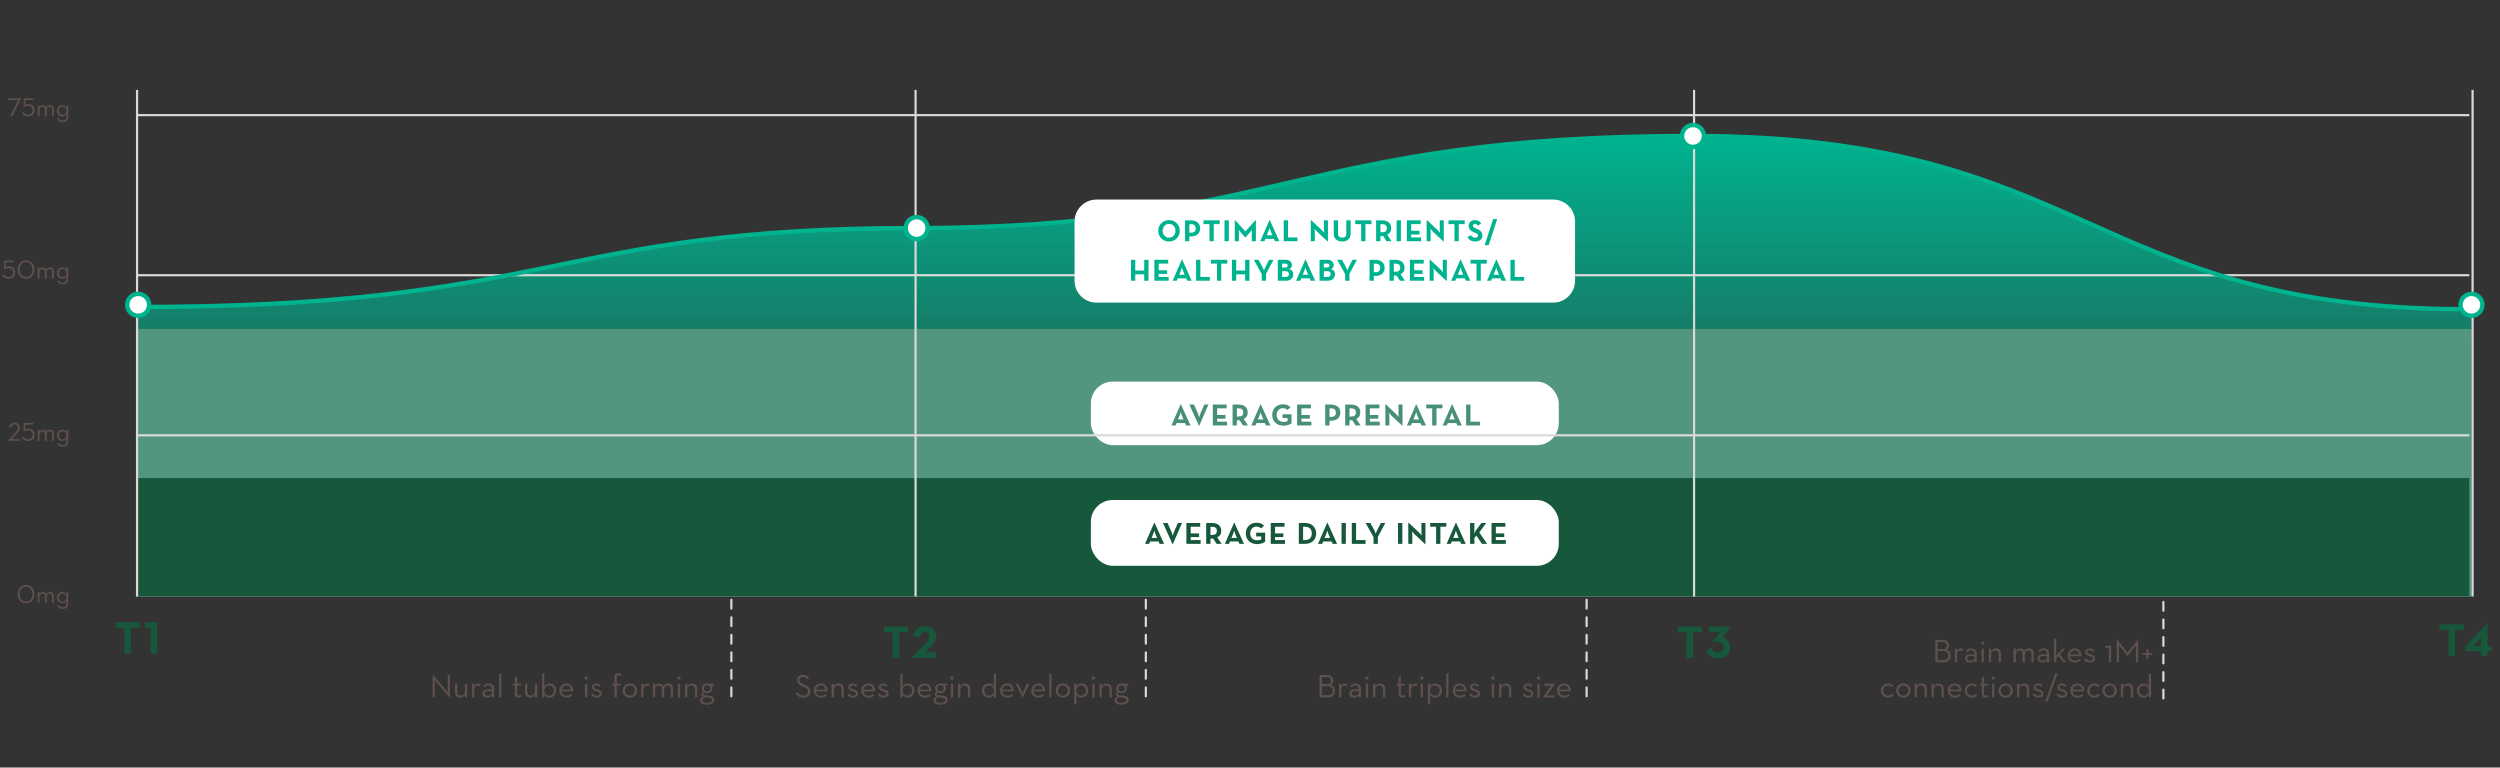 <svg width="1140" height="350" viewBox="0 0 1140 350" fill="none" xmlns="http://www.w3.org/2000/svg">
<rect x="0" y="0" width="1140" height="350" fill="#333333" stroke="none"/>
<path d="M417.66 104C252.214 104 253.205 140 62 140V272H1127V141C955.609 141 953.628 62 773.321 62C593.014 62 583.107 104 417.66 104Z" fill="url(#paint0_linear_6990_2840)" style="mix-blend-mode:multiply"/>
<path d="M4.655 53H5.579L9.623 44.924V44.84H3.767V45.608H8.351L4.655 53ZM12.843 53.096C14.571 53.096 15.795 51.992 15.795 50.252C15.795 48.632 14.619 47.456 12.915 47.456C12.351 47.456 11.919 47.564 11.535 47.792V45.608H15.195V44.84H10.767V48.908L10.839 48.956C11.331 48.512 11.919 48.2 12.795 48.2C14.079 48.2 14.883 49.076 14.883 50.252C14.883 51.44 14.091 52.316 12.843 52.316C11.811 52.316 11.115 51.8 10.731 51.14L9.987 51.548C10.503 52.484 11.547 53.096 12.843 53.096ZM17.185 53H18.025V50.216C18.025 49.232 18.577 48.692 19.369 48.692C20.137 48.692 20.449 49.136 20.449 49.928V53H21.289V50.216C21.289 49.232 21.829 48.692 22.621 48.692C23.401 48.692 23.713 49.136 23.713 49.928V53H24.541V49.82C24.541 48.644 23.869 47.924 22.777 47.924C22.057 47.924 21.433 48.296 21.061 48.968C20.845 48.344 20.341 47.924 19.561 47.924C18.865 47.924 18.325 48.296 18.001 48.968L18.025 48.032H17.185V53ZM28.595 55.676C30.071 55.676 31.103 54.908 31.103 53.156V48.032H30.263L30.287 49.1C29.939 48.416 29.303 47.924 28.355 47.924C27.011 47.924 25.955 49.028 25.955 50.504C25.955 51.992 27.011 53.096 28.367 53.096C29.255 53.096 29.939 52.616 30.263 51.968V53.096C30.263 54.404 29.639 54.956 28.571 54.956C27.695 54.956 27.119 54.56 26.699 53.864L26.075 54.296C26.543 55.1 27.371 55.676 28.595 55.676ZM28.535 52.364C27.491 52.364 26.819 51.584 26.819 50.504C26.819 49.436 27.491 48.668 28.535 48.668C29.591 48.668 30.299 49.436 30.299 50.504C30.299 51.584 29.591 52.364 28.535 52.364Z" fill="#5E514D"/>
<path d="M3.972 127.096C5.7 127.096 6.924 125.992 6.924 124.252C6.924 122.632 5.748 121.456 4.044 121.456C3.48 121.456 3.048 121.564 2.664 121.792V119.608H6.324V118.84H1.896V122.908L1.968 122.956C2.46 122.512 3.048 122.2 3.924 122.2C5.208 122.2 6.012 123.076 6.012 124.252C6.012 125.44 5.22 126.316 3.972 126.316C2.94 126.316 2.244 125.8 1.86 125.14L1.116 125.548C1.632 126.484 2.676 127.096 3.972 127.096ZM11.888 127.096C14.048 127.096 15.728 125.392 15.728 122.92C15.728 120.448 14.048 118.744 11.888 118.744C9.728 118.744 8.048 120.448 8.048 122.92C8.048 125.392 9.728 127.096 11.888 127.096ZM11.888 126.316C10.1 126.316 8.96 124.888 8.96 122.92C8.96 120.952 10.1 119.524 11.888 119.524C13.676 119.524 14.816 120.952 14.816 122.92C14.816 124.888 13.676 126.316 11.888 126.316ZM17.185 127H18.025V124.216C18.025 123.232 18.577 122.692 19.369 122.692C20.137 122.692 20.449 123.136 20.449 123.928V127H21.289V124.216C21.289 123.232 21.829 122.692 22.621 122.692C23.401 122.692 23.713 123.136 23.713 123.928V127H24.541V123.82C24.541 122.644 23.869 121.924 22.777 121.924C22.057 121.924 21.433 122.296 21.061 122.968C20.845 122.344 20.341 121.924 19.561 121.924C18.865 121.924 18.325 122.296 18.001 122.968L18.025 122.032H17.185V127ZM28.595 129.676C30.071 129.676 31.103 128.908 31.103 127.156V122.032H30.263L30.287 123.1C29.939 122.416 29.303 121.924 28.355 121.924C27.011 121.924 25.955 123.028 25.955 124.504C25.955 125.992 27.011 127.096 28.367 127.096C29.255 127.096 29.939 126.616 30.263 125.968V127.096C30.263 128.404 29.639 128.956 28.571 128.956C27.695 128.956 27.119 128.56 26.699 127.864L26.075 128.296C26.543 129.1 27.371 129.676 28.595 129.676ZM28.535 126.364C27.491 126.364 26.819 125.584 26.819 124.504C26.819 123.436 27.491 122.668 28.535 122.668C29.591 122.668 30.299 123.436 30.299 124.504C30.299 125.584 29.591 126.364 28.535 126.364Z" fill="#5E514D"/>
<path d="M3.648 201H9.108V200.232H5.989C5.665 200.232 5.245 200.28 5.245 200.28C5.245 200.28 5.604 200.004 5.856 199.728L7.668 197.808C8.46 196.956 9.06 196.08 9.06 195.06C9.06 193.692 8.124 192.744 6.66 192.744C5.173 192.744 4.272 193.716 3.997 194.988L4.824 195.168C5.064 194.1 5.748 193.536 6.66 193.536C7.633 193.536 8.184 194.172 8.184 195.06C8.184 195.888 7.74 196.584 6.997 197.364L3.648 200.916V201ZM12.843 201.096C14.571 201.096 15.795 199.992 15.795 198.252C15.795 196.632 14.619 195.456 12.915 195.456C12.351 195.456 11.919 195.564 11.535 195.792V193.608H15.195V192.84H10.767V196.908L10.839 196.956C11.331 196.512 11.919 196.2 12.795 196.2C14.079 196.2 14.883 197.076 14.883 198.252C14.883 199.44 14.091 200.316 12.843 200.316C11.811 200.316 11.115 199.8 10.731 199.14L9.987 199.548C10.503 200.484 11.547 201.096 12.843 201.096ZM17.185 201H18.025V198.216C18.025 197.232 18.577 196.692 19.369 196.692C20.137 196.692 20.449 197.136 20.449 197.928V201H21.289V198.216C21.289 197.232 21.829 196.692 22.621 196.692C23.401 196.692 23.713 197.136 23.713 197.928V201H24.541V197.82C24.541 196.644 23.869 195.924 22.777 195.924C22.057 195.924 21.433 196.296 21.061 196.968C20.845 196.344 20.341 195.924 19.561 195.924C18.865 195.924 18.325 196.296 18.001 196.968L18.025 196.032H17.185V201ZM28.595 203.676C30.071 203.676 31.103 202.908 31.103 201.156V196.032H30.263L30.287 197.1C29.939 196.416 29.303 195.924 28.355 195.924C27.011 195.924 25.955 197.028 25.955 198.504C25.955 199.992 27.011 201.096 28.367 201.096C29.255 201.096 29.939 200.616 30.263 199.968V201.096C30.263 202.404 29.639 202.956 28.571 202.956C27.695 202.956 27.119 202.56 26.699 201.864L26.075 202.296C26.543 203.1 27.371 203.676 28.595 203.676ZM28.535 200.364C27.491 200.364 26.819 199.584 26.819 198.504C26.819 197.436 27.491 196.668 28.535 196.668C29.591 196.668 30.299 197.436 30.299 198.504C30.299 199.584 29.591 200.364 28.535 200.364Z" fill="#5E514D"/>
<path d="M11.888 275.096C14.048 275.096 15.728 273.392 15.728 270.92C15.728 268.448 14.048 266.744 11.888 266.744C9.728 266.744 8.048 268.448 8.048 270.92C8.048 273.392 9.728 275.096 11.888 275.096ZM11.888 274.316C10.1 274.316 8.96 272.888 8.96 270.92C8.96 268.952 10.1 267.524 11.888 267.524C13.676 267.524 14.816 268.952 14.816 270.92C14.816 272.888 13.676 274.316 11.888 274.316ZM17.185 275H18.025V272.216C18.025 271.232 18.577 270.692 19.369 270.692C20.137 270.692 20.449 271.136 20.449 271.928V275H21.289V272.216C21.289 271.232 21.829 270.692 22.621 270.692C23.401 270.692 23.713 271.136 23.713 271.928V275H24.541V271.82C24.541 270.644 23.869 269.924 22.777 269.924C22.057 269.924 21.433 270.296 21.061 270.968C20.845 270.344 20.341 269.924 19.561 269.924C18.865 269.924 18.325 270.296 18.001 270.968L18.025 270.032H17.185V275ZM28.595 277.676C30.071 277.676 31.103 276.908 31.103 275.156V270.032H30.263L30.287 271.1C29.939 270.416 29.303 269.924 28.355 269.924C27.011 269.924 25.955 271.028 25.955 272.504C25.955 273.992 27.011 275.096 28.367 275.096C29.255 275.096 29.939 274.616 30.263 273.968V275.096C30.263 276.404 29.639 276.956 28.571 276.956C27.695 276.956 27.119 276.56 26.699 275.864L26.075 276.296C26.543 277.1 27.371 277.676 28.595 277.676ZM28.535 274.364C27.491 274.364 26.819 273.584 26.819 272.504C26.819 271.436 27.491 270.668 28.535 270.668C29.591 270.668 30.299 271.436 30.299 272.504C30.299 273.584 29.591 274.364 28.535 274.364Z" fill="#5E514D"/>
<line x1="62" y1="198.5" x2="1125" y2="198.5" stroke="#D9D9D9" style="mix-blend-mode:multiply"/>
<line x1="62" y1="52.5" x2="1126" y2="52.5" stroke="#D9D9D9" style="mix-blend-mode:multiply"/>
<line x1="62" y1="125.5" x2="1126" y2="125.5" stroke="#D9D9D9" style="mix-blend-mode:multiply"/>
<line x1="62" y1="271.5" x2="1126" y2="271.5" stroke="#D9D9D9" style="mix-blend-mode:multiply"/>
<path d="M62 140C252.846 140 251.857 104 416.993 104C582.128 104 592.017 62 771.985 62C951.953 62 953.931 141 1125 141" stroke="#00B38F" stroke-width="2"/>
<rect x="62" y="150" width="1065" height="122" fill="#52967F"/>
<rect width="1064" height="54" transform="translate(62 218)" fill="#17583C"/>
<path d="M490 101C490 95.477 494.477 91 500 91H501.677H708.227C713.75 91 718.227 95.477 718.227 101V128C718.227 133.523 713.75 138 708.227 138H500C494.477 138 490 133.523 490 128V101.5V101Z" fill="white"/>
<path d="M533.089 110.126C535.833 110.126 538.017 108.054 538.017 105.24C538.017 102.426 535.833 100.354 533.089 100.354C530.345 100.354 528.161 102.426 528.161 105.24C528.161 108.054 530.345 110.126 533.089 110.126ZM533.089 108.376C531.353 108.376 530.177 107.018 530.177 105.24C530.177 103.462 531.353 102.104 533.089 102.104C534.825 102.104 536.001 103.462 536.001 105.24C536.001 107.018 534.825 108.376 533.089 108.376ZM540.38 110H542.34V107.83H543.012C545.658 107.83 547.268 106.458 547.268 104.162C547.268 101.866 545.672 100.48 543.012 100.48H540.38V110ZM542.34 106.108V102.202H542.956C544.524 102.202 545.252 102.846 545.252 104.162C545.252 105.464 544.552 106.108 542.956 106.108H542.34ZM551.521 110H553.481V102.202H556.197V100.48H548.805V102.202H551.521V110ZM558.378 110H560.338V100.48H558.378V110ZM563.056 110H564.932V106.43C564.932 105.786 564.862 104.764 564.862 104.764C564.862 104.764 565.436 105.604 565.884 106.108L567.774 108.222H567.956L569.846 106.108C570.294 105.604 570.868 104.764 570.868 104.764C570.868 104.764 570.798 105.786 570.798 106.43V110H572.688V100.382H572.52L567.9 105.534L563.21 100.382H563.056V110ZM574.677 110H576.567L577.015 108.922H580.879L581.327 110H583.385L579.031 100.396H578.863L574.677 110ZM577.673 107.284L578.359 105.632C578.639 104.96 578.919 103.924 578.919 103.924C578.919 103.924 579.213 104.96 579.493 105.632L580.179 107.284H577.673ZM585.374 110H591.646V108.278H587.334V100.48H585.374V110ZM605.341 110.084H605.537V100.48H603.703V104.47C603.703 105.128 603.829 106.206 603.829 106.206C603.829 106.206 603.171 105.338 602.709 104.904L597.907 100.396H597.711V110H599.545V106.01C599.545 105.324 599.405 104.274 599.405 104.274C599.405 104.274 600.063 105.128 600.539 105.576L605.341 110.084ZM612.05 110.126C614.22 110.126 615.886 108.964 615.886 106.556V100.48H613.926V106.444C613.926 107.83 613.338 108.362 612.05 108.362C610.748 108.362 610.146 107.83 610.146 106.444V100.48H608.186V106.556C608.186 108.964 609.852 110.126 612.05 110.126ZM620.696 110H622.656V102.202H625.372V100.48H617.98V102.202H620.696V110ZM632.565 107.032C633.741 106.5 634.399 105.562 634.399 104.078C634.399 101.754 632.803 100.48 630.143 100.48H627.511V110H629.471V107.634H630.143C630.325 107.634 630.521 107.62 630.703 107.592L632.271 110H634.539L632.565 107.032ZM629.471 105.926V102.202H630.087C631.655 102.202 632.383 102.734 632.383 104.078C632.383 105.422 631.683 105.926 630.087 105.926H629.471ZM636.852 110H638.812V100.48H636.852V110ZM641.53 110H648.026V108.278H643.49V106.906H647.312V105.226H643.49V102.202H647.83V100.48H641.53V110ZM658.172 110.084H658.368V100.48H656.534V104.47C656.534 105.128 656.66 106.206 656.66 106.206C656.66 106.206 656.002 105.338 655.54 104.904L650.738 100.396H650.542V110H652.376V106.01C652.376 105.324 652.236 104.274 652.236 104.274C652.236 104.274 652.894 105.128 653.37 105.576L658.172 110.084ZM663.229 110H665.189V102.202H667.905V100.48H660.513V102.202H663.229V110ZM672.72 110.126C674.582 110.126 675.968 109.16 675.968 107.396C675.968 105.758 675.03 105.03 673.364 104.316L672.874 104.106C672.034 103.742 671.67 103.504 671.67 102.916C671.67 102.44 672.034 102.076 672.608 102.076C673.168 102.076 673.532 102.314 673.868 102.916L675.394 101.936C674.75 100.802 673.854 100.368 672.608 100.368C670.858 100.368 669.738 101.488 669.738 102.958C669.738 104.554 670.676 105.31 672.09 105.912L672.58 106.122C673.476 106.514 674.008 106.752 674.008 107.424C674.008 107.984 673.49 108.39 672.678 108.39C671.712 108.39 671.166 107.886 670.746 107.2L669.15 108.124C669.724 109.258 670.9 110.126 672.72 110.126ZM676.977 111.792H678.825L682.731 99.892H680.883L676.977 111.792ZM515.724 128H517.684V125.102H521.758V128H523.718V118.48H521.758V123.352H517.684V118.48H515.724V128ZM526.404 128H532.9V126.278H528.364V124.906H532.186V123.226H528.364V120.202H532.704V118.48H526.404V128ZM534.717 128H536.607L537.055 126.922H540.919L541.367 128H543.425L539.071 118.396H538.903L534.717 128ZM537.713 125.284L538.399 123.632C538.679 122.96 538.959 121.924 538.959 121.924C538.959 121.924 539.253 122.96 539.533 123.632L540.219 125.284H537.713ZM545.414 128H551.686V126.278H547.374V118.48H545.414V128ZM554.942 128H556.902V120.202H559.618V118.48H552.226V120.202H554.942V128ZM561.757 128H563.717V125.102H567.791V128H569.751V118.48H567.791V123.352H563.717V118.48H561.757V128ZM575.35 128H577.324V124.836L580.712 118.48H578.71L577.1 121.546C576.736 122.232 576.358 123.352 576.358 123.352C576.358 123.352 575.952 122.218 575.588 121.546L573.908 118.48H571.738L575.35 124.976V128ZM582.681 128H586.531C588.519 128 589.723 126.754 589.723 125.06C589.723 123.87 589.093 123.002 587.791 122.694C588.617 122.428 589.135 121.826 589.135 120.944C589.135 119.6 588.141 118.48 586.363 118.48H582.681V128ZM584.641 121.994V120.202H586.251C586.853 120.202 587.203 120.552 587.203 121.098C587.203 121.644 586.783 121.994 586.153 121.994H584.641ZM584.641 126.278V123.66H586.335C587.231 123.66 587.749 124.192 587.749 124.962C587.749 125.746 587.245 126.278 586.447 126.278H584.641ZM591.02 128H592.91L593.358 126.922H597.222L597.67 128H599.728L595.374 118.396H595.206L591.02 128ZM594.016 125.284L594.702 123.632C594.982 122.96 595.262 121.924 595.262 121.924C595.262 121.924 595.556 122.96 595.836 123.632L596.522 125.284H594.016ZM601.717 128H605.567C607.555 128 608.759 126.754 608.759 125.06C608.759 123.87 608.129 123.002 606.827 122.694C607.653 122.428 608.171 121.826 608.171 120.944C608.171 119.6 607.177 118.48 605.399 118.48H601.717V128ZM603.677 121.994V120.202H605.287C605.889 120.202 606.239 120.552 606.239 121.098C606.239 121.644 605.819 121.994 605.189 121.994H603.677ZM603.677 126.278V123.66H605.371C606.267 123.66 606.785 124.192 606.785 124.962C606.785 125.746 606.281 126.278 605.483 126.278H603.677ZM613.382 128H615.356V124.836L618.744 118.48H616.742L615.132 121.546C614.768 122.232 614.39 123.352 614.39 123.352C614.39 123.352 613.984 122.218 613.62 121.546L611.94 118.48H609.77L613.382 124.976V128ZM624.503 128H626.463V125.83H627.135C629.781 125.83 631.391 124.458 631.391 122.162C631.391 119.866 629.795 118.48 627.135 118.48H624.503V128ZM626.463 124.108V120.202H627.079C628.647 120.202 629.375 120.846 629.375 122.162C629.375 123.464 628.675 124.108 627.079 124.108H626.463ZM638.665 125.032C639.841 124.5 640.499 123.562 640.499 122.078C640.499 119.754 638.903 118.48 636.243 118.48H633.611V128H635.571V125.634H636.243C636.425 125.634 636.621 125.62 636.803 125.592L638.371 128H640.639L638.665 125.032ZM635.571 123.926V120.202H636.187C637.755 120.202 638.483 120.734 638.483 122.078C638.483 123.422 637.783 123.926 636.187 123.926H635.571ZM642.911 128H649.407V126.278H644.871V124.906H648.693V123.226H644.871V120.202H649.211V118.48H642.911V128ZM659.553 128.084H659.749V118.48H657.915V122.47C657.915 123.128 658.041 124.206 658.041 124.206C658.041 124.206 657.383 123.338 656.921 122.904L652.119 118.396H651.923V128H653.757V124.01C653.757 123.324 653.617 122.274 653.617 122.274C653.617 122.274 654.275 123.128 654.751 123.576L659.553 128.084ZM661.74 128H663.63L664.078 126.922H667.942L668.39 128H670.448L666.094 118.396H665.926L661.74 128ZM664.736 125.284L665.422 123.632C665.702 122.96 665.982 121.924 665.982 121.924C665.982 121.924 666.276 122.96 666.556 123.632L667.242 125.284H664.736ZM673.28 128H675.24V120.202H677.956V118.48H670.564V120.202H673.28V128ZM678.069 128H679.959L680.407 126.922H684.271L684.719 128H686.777L682.423 118.396H682.255L678.069 128ZM681.065 125.284L681.751 123.632C682.031 122.96 682.311 121.924 682.311 121.924C682.311 121.924 682.605 122.96 682.885 123.632L683.571 125.284H681.065ZM688.766 128H695.038V126.278H690.726V118.48H688.766V128Z" fill="#00B38F"/>
<rect x="497.431" y="174" width="213.366" height="29" rx="10" fill="white"/>
<path d="M534.166 194H536.056L536.504 192.922H540.368L540.816 194H542.874L538.52 184.396H538.352L534.166 194ZM537.162 191.284L537.848 189.632C538.128 188.96 538.408 187.924 538.408 187.924C538.408 187.924 538.702 188.96 538.982 189.632L539.668 191.284H537.162ZM546.684 194.084H546.88L551.052 184.48H549.148L547.552 188.148C547.188 188.974 546.824 190.304 546.824 190.304C546.824 190.304 546.446 188.96 546.082 188.148L544.444 184.48H542.344L546.684 194.084ZM553.041 194H559.537V192.278H555.001V190.906H558.823V189.226H555.001V186.202H559.341V184.48H553.041V194ZM567.107 191.032C568.283 190.5 568.941 189.562 568.941 188.078C568.941 185.754 567.345 184.48 564.685 184.48H562.053V194H564.013V191.634H564.685C564.867 191.634 565.063 191.62 565.245 191.592L566.813 194H569.081L567.107 191.032ZM564.013 189.926V186.202H564.629C566.197 186.202 566.925 186.734 566.925 188.078C566.925 189.422 566.225 189.926 564.629 189.926H564.013ZM570.585 194H572.475L572.923 192.922H576.787L577.235 194H579.293L574.939 184.396H574.771L570.585 194ZM573.581 191.284L574.267 189.632C574.547 188.96 574.827 187.924 574.827 187.924C574.827 187.924 575.121 188.96 575.401 189.632L576.087 191.284H573.581ZM585.292 194.126C587.028 194.126 588.4 193.468 588.946 193.02V188.904H584.858V190.626H587.154V192.026C586.664 192.264 585.908 192.376 585.292 192.376C583.29 192.376 582.142 191.018 582.142 189.24C582.142 187.462 583.262 186.132 584.984 186.132C586.09 186.132 586.636 186.51 587.112 187L588.442 185.684C587.658 184.788 586.538 184.368 584.984 184.368C582.114 184.368 580.126 186.426 580.126 189.24C580.126 192.054 582.184 194.126 585.292 194.126ZM591.497 194H597.993V192.278H593.457V190.906H597.279V189.226H593.457V186.202H597.797V184.48H591.497V194ZM604.3 194H606.26V191.83H606.932C609.578 191.83 611.188 190.458 611.188 188.162C611.188 185.866 609.592 184.48 606.932 184.48H604.3V194ZM606.26 190.108V186.202H606.876C608.444 186.202 609.172 186.846 609.172 188.162C609.172 189.464 608.472 190.108 606.876 190.108H606.26ZM618.462 191.032C619.638 190.5 620.296 189.562 620.296 188.078C620.296 185.754 618.7 184.48 616.04 184.48H613.408V194H615.368V191.634H616.04C616.222 191.634 616.418 191.62 616.6 191.592L618.168 194H620.436L618.462 191.032ZM615.368 189.926V186.202H615.984C617.552 186.202 618.28 186.734 618.28 188.078C618.28 189.422 617.58 189.926 615.984 189.926H615.368ZM622.707 194H629.203V192.278H624.667V190.906H628.489V189.226H624.667V186.202H629.007V184.48H622.707V194ZM639.35 194.084H639.546V184.48H637.712V188.47C637.712 189.128 637.838 190.206 637.838 190.206C637.838 190.206 637.18 189.338 636.718 188.904L631.916 184.396H631.72V194H633.554V190.01C633.554 189.324 633.414 188.274 633.414 188.274C633.414 188.274 634.072 189.128 634.548 189.576L639.35 194.084ZM641.536 194H643.426L643.874 192.922H647.738L648.186 194H650.244L645.89 184.396H645.722L641.536 194ZM644.532 191.284L645.218 189.632C645.498 188.96 645.778 187.924 645.778 187.924C645.778 187.924 646.072 188.96 646.352 189.632L647.038 191.284H644.532ZM653.077 194H655.037V186.202H657.753V184.48H650.361V186.202H653.077V194ZM657.866 194H659.756L660.204 192.922H664.068L664.516 194H666.574L662.22 184.396H662.052L657.866 194ZM660.862 191.284L661.548 189.632C661.828 188.96 662.108 187.924 662.108 187.924C662.108 187.924 662.402 188.96 662.682 189.632L663.368 191.284H660.862ZM668.563 194H674.835V192.278H670.523V184.48H668.563V194Z" fill="#478F77"/>
<rect x="497.431" y="228" width="213.366" height="30" rx="10" fill="white"/>
<path d="M522.122 248H524.012L524.46 246.922H528.324L528.772 248H530.83L526.476 238.396H526.308L522.122 248ZM525.118 245.284L525.804 243.632C526.084 242.96 526.364 241.924 526.364 241.924C526.364 241.924 526.658 242.96 526.938 243.632L527.624 245.284H525.118ZM534.641 248.084H534.837L539.009 238.48H537.105L535.509 242.148C535.145 242.974 534.781 244.304 534.781 244.304C534.781 244.304 534.403 242.96 534.039 242.148L532.401 238.48H530.301L534.641 248.084ZM540.997 248H547.493V246.278H542.957V244.906H546.779V243.226H542.957V240.202H547.297V238.48H540.997V248ZM555.064 245.032C556.24 244.5 556.898 243.562 556.898 242.078C556.898 239.754 555.302 238.48 552.642 238.48H550.01V248H551.97V245.634H552.642C552.824 245.634 553.02 245.62 553.202 245.592L554.77 248H557.038L555.064 245.032ZM551.97 243.926V240.202H552.586C554.154 240.202 554.882 240.734 554.882 242.078C554.882 243.422 554.182 243.926 552.586 243.926H551.97ZM558.541 248H560.431L560.879 246.922H564.743L565.191 248H567.249L562.895 238.396H562.727L558.541 248ZM561.537 245.284L562.223 243.632C562.503 242.96 562.783 241.924 562.783 241.924C562.783 241.924 563.077 242.96 563.357 243.632L564.043 245.284H561.537ZM573.248 248.126C574.984 248.126 576.356 247.468 576.902 247.02V242.904H572.814V244.626H575.11V246.026C574.62 246.264 573.864 246.376 573.248 246.376C571.246 246.376 570.098 245.018 570.098 243.24C570.098 241.462 571.218 240.132 572.94 240.132C574.046 240.132 574.592 240.51 575.068 241L576.398 239.684C575.614 238.788 574.494 238.368 572.94 238.368C570.07 238.368 568.082 240.426 568.082 243.24C568.082 246.054 570.14 248.126 573.248 248.126ZM579.454 248H585.95V246.278H581.414V244.906H585.236V243.226H581.414V240.202H585.754V238.48H579.454V248ZM592.256 248H595.182C598.122 248 600.194 246.054 600.194 243.24C600.194 240.426 598.108 238.48 595.182 238.48H592.256V248ZM594.216 246.278V240.202H595.084C597.198 240.202 598.164 241.462 598.164 243.24C598.164 245.018 597.198 246.278 595.084 246.278H594.216ZM601.006 248H602.896L603.344 246.922H607.208L607.656 248H609.714L605.36 238.396H605.192L601.006 248ZM604.002 245.284L604.688 243.632C604.968 242.96 605.248 241.924 605.248 241.924C605.248 241.924 605.542 242.96 605.822 243.632L606.508 245.284H604.002ZM611.745 248H613.705V238.48H611.745V248ZM616.422 248H622.694V246.278H618.382V238.48H616.422V248ZM626.337 248H628.311V244.836L631.699 238.48H629.697L628.087 241.546C627.723 242.232 627.345 243.352 627.345 243.352C627.345 243.352 626.939 242.218 626.575 241.546L624.895 238.48H622.725L626.337 244.976V248ZM637.5 248H639.46V238.48H637.5V248ZM649.808 248.084H650.004V238.48H648.17V242.47C648.17 243.128 648.296 244.206 648.296 244.206C648.296 244.206 647.638 243.338 647.176 242.904L642.374 238.396H642.178V248H644.012V244.01C644.012 243.324 643.872 242.274 643.872 242.274C643.872 242.274 644.53 243.128 645.006 243.576L649.808 248.084ZM654.864 248H656.824V240.202H659.54V238.48H652.148V240.202H654.864V248ZM659.653 248H661.543L661.991 246.922H665.855L666.303 248H668.361L664.007 238.396H663.839L659.653 248ZM662.649 245.284L663.335 243.632C663.615 242.96 663.895 241.924 663.895 241.924C663.895 241.924 664.189 242.96 664.469 243.632L665.155 245.284H662.649ZM672.184 243.366C672.24 242.89 672.31 242.232 672.31 241.77V238.48H670.35V248H672.31V245.368L673.234 244.262L675.768 248H678.134L674.55 242.792L677.742 238.48H675.516L672.996 241.882C672.702 242.274 672.408 242.862 672.184 243.366ZM680.142 248H686.638V246.278H682.102V244.906H685.924V243.226H682.102V240.202H686.442V238.48H680.142V248Z" fill="#17583C"/>
<line x1="62" y1="198.5" x2="1126" y2="198.5" stroke="#D9D9D9" style="mix-blend-mode:multiply"/>
<path d="M56.746 298H59.686V286.303H63.76V283.72H52.672V286.303H56.746V298ZM68.691 298H71.652V283.72H66.129V286.345H68.691V298Z" fill="#17583C"/>
<path d="M407.07 300H410.01V288.303H414.084V285.72H402.996V288.303H407.07V300ZM415.97 300H426.743V297.417H422.837C422.312 297.417 421.661 297.501 421.661 297.501C421.661 297.501 422.27 297.081 422.669 296.682L424.433 294.834C426.092 293.091 426.827 291.684 426.827 290.109C426.827 287.463 424.958 285.552 421.934 285.552C418.889 285.552 416.978 287.442 416.39 290.025L419.372 290.613C419.792 289.206 420.632 288.261 421.913 288.261C423.215 288.261 423.824 289.122 423.824 290.13C423.824 291.075 423.362 292.041 421.85 293.616L415.97 299.748V300Z" fill="#17583C"/>
<path d="M769.05 300H771.99V288.303H776.064V285.72H764.976V288.303H769.05V300ZM783.556 300.189C786.559 300.189 788.974 298.467 788.974 295.254C788.974 292.692 787.357 291.033 785.32 290.571C785.32 290.571 785.761 290.193 786.244 289.542L788.89 285.972V285.72H779.188V288.303H783.304C783.808 288.303 784.438 288.24 784.438 288.24C784.438 288.24 784.018 288.681 783.724 289.059L780.973 292.734L781.12 292.965C781.498 292.818 782.17 292.608 783.178 292.608C785.026 292.608 785.971 293.679 785.971 295.107C785.971 296.514 784.963 297.522 783.43 297.522C781.792 297.522 780.889 296.514 780.385 295.527L777.865 296.829C778.726 298.782 780.91 300.189 783.556 300.189Z" fill="#17583C"/>
<line x1="0.5" y1="-0.5" x2="46.5" y2="-0.5" transform="matrix(8.45089e-07 1 1 -2.26093e-09 523 273)" stroke="#D9D9D9" stroke-linecap="round" stroke-dasharray="4 4"/>
<line x1="0.5" y1="-0.5" x2="46.5" y2="-0.5" transform="matrix(8.45089e-07 1 1 -2.26093e-09 334 273)" stroke="#D9D9D9" stroke-linecap="round" stroke-dasharray="4 4"/>
<line x1="0.5" y1="-0.5" x2="46.5" y2="-0.5" transform="matrix(-7.1378e-07 1 1 2.67685e-09 724 273)" stroke="#D9D9D9" stroke-linecap="round" stroke-dasharray="4 4"/>
<line x1="0.5" y1="-0.5" x2="45.5" y2="-0.5" transform="matrix(-1.82653e-07 1 1 1.04607e-08 987 274)" stroke="#D9D9D9" stroke-linecap="round" stroke-dasharray="4 4"/>
<path d="M366.397 318.12C368.227 318.12 369.562 317.1 369.562 315.42C369.562 313.89 368.692 313.05 366.997 312.3L366.187 311.925C365.047 311.4 364.567 310.995 364.567 310.095C364.567 309.225 365.182 308.64 366.187 308.64C367.147 308.64 367.687 309.12 368.077 309.75L368.947 309.21C368.407 308.31 367.552 307.68 366.187 307.68C364.657 307.68 363.502 308.655 363.502 310.125C363.502 311.55 364.297 312.255 365.752 312.915L366.562 313.29C367.837 313.86 368.482 314.385 368.482 315.42C368.482 316.5 367.552 317.16 366.367 317.16C364.927 317.16 364.222 316.425 363.742 315.57L362.842 316.05C363.382 317.13 364.447 318.12 366.397 318.12ZM372.146 315.24H377.426C377.501 313.185 376.301 311.655 374.306 311.655C372.491 311.655 371.096 313.08 371.096 314.895C371.096 316.71 372.416 318.12 374.456 318.12C375.671 318.12 376.496 317.685 377.066 317.04L376.421 316.41C376.016 316.86 375.386 317.235 374.456 317.235C373.091 317.235 372.281 316.425 372.146 315.24ZM372.161 314.445C372.326 313.305 373.121 312.54 374.306 312.54C375.611 312.54 376.286 313.38 376.376 314.445H372.161ZM379.22 318H380.27V314.58C380.27 313.35 381.05 312.615 382.205 312.615C383.24 312.615 383.75 313.245 383.75 314.34V318H384.8V314.22C384.8 312.6 383.855 311.655 382.475 311.655C381.47 311.655 380.645 312.18 380.24 313.065L380.27 311.79H379.22V318ZM389.04 318.12C390.6 318.12 391.305 317.325 391.305 316.275C391.305 315.075 390.3 314.655 389.25 314.37C388.155 314.055 387.78 313.89 387.78 313.305C387.78 312.825 388.185 312.51 388.86 312.51C389.46 312.51 389.895 312.78 390.21 313.215L390.93 312.66C390.495 312.045 389.805 311.655 388.86 311.655C387.72 311.655 386.82 312.27 386.82 313.35C386.82 314.52 387.72 314.91 388.695 315.195C389.775 315.51 390.315 315.66 390.315 316.335C390.315 316.905 389.835 317.265 388.995 317.265C388.095 317.265 387.555 316.815 387.195 316.215L386.385 316.68C386.79 317.46 387.675 318.12 389.04 318.12ZM393.767 315.24H399.047C399.122 313.185 397.922 311.655 395.927 311.655C394.112 311.655 392.717 313.08 392.717 314.895C392.717 316.71 394.037 318.12 396.077 318.12C397.292 318.12 398.117 317.685 398.687 317.04L398.042 316.41C397.637 316.86 397.007 317.235 396.077 317.235C394.712 317.235 393.902 316.425 393.767 315.24ZM393.782 314.445C393.947 313.305 394.742 312.54 395.927 312.54C397.232 312.54 397.907 313.38 397.997 314.445H393.782ZM402.926 318.12C404.486 318.12 405.191 317.325 405.191 316.275C405.191 315.075 404.186 314.655 403.136 314.37C402.041 314.055 401.666 313.89 401.666 313.305C401.666 312.825 402.071 312.51 402.746 312.51C403.346 312.51 403.781 312.78 404.096 313.215L404.816 312.66C404.381 312.045 403.691 311.655 402.746 311.655C401.606 311.655 400.706 312.27 400.706 313.35C400.706 314.52 401.606 314.91 402.581 315.195C403.661 315.51 404.201 315.66 404.201 316.335C404.201 316.905 403.721 317.265 402.881 317.265C401.981 317.265 401.441 316.815 401.081 316.215L400.271 316.68C400.676 317.46 401.561 318.12 402.926 318.12ZM413.973 318.12C415.668 318.12 416.988 316.74 416.988 314.88C416.988 313.035 415.683 311.655 413.988 311.655C412.833 311.655 412.053 312.24 411.603 313.065V307.17H410.568V318H411.603L411.573 316.665C411.993 317.52 412.863 318.12 413.973 318.12ZM413.763 317.205C412.443 317.205 411.558 316.23 411.558 314.88C411.558 313.545 412.443 312.585 413.763 312.585C415.068 312.585 415.908 313.545 415.908 314.88C415.908 316.23 415.068 317.205 413.763 317.205ZM419.475 315.24H424.755C424.83 313.185 423.63 311.655 421.635 311.655C419.82 311.655 418.425 313.08 418.425 314.895C418.425 316.71 419.745 318.12 421.785 318.12C423 318.12 423.825 317.685 424.395 317.04L423.75 316.41C423.345 316.86 422.715 317.235 421.785 317.235C420.42 317.235 419.61 316.425 419.475 315.24ZM419.49 314.445C419.655 313.305 420.45 312.54 421.635 312.54C422.94 312.54 423.615 313.38 423.705 314.445H419.49ZM429.776 311.79C429.506 311.7 429.206 311.655 428.891 311.655C427.451 311.655 426.416 312.57 426.416 313.86C426.416 314.475 426.656 315.015 427.091 315.39C426.566 315.6 426.236 316.005 426.236 316.53C426.236 317.07 426.521 317.49 427.106 317.685C426.236 317.955 425.636 318.45 425.636 319.305C425.636 320.55 426.821 321.345 428.816 321.345C430.871 321.345 432.116 320.49 432.116 319.14C432.116 317.955 431.276 317.31 429.506 317.175L427.916 317.055C427.391 317.025 427.106 316.83 427.106 316.425C427.106 316.125 427.286 315.885 427.616 315.795C427.976 315.99 428.411 316.08 428.891 316.08C430.331 316.08 431.306 315.135 431.306 313.86C431.306 313.35 431.126 312.915 430.811 312.585H432.026V311.79H429.776ZM428.876 315.27C427.931 315.27 427.376 314.7 427.376 313.86C427.376 313.02 427.931 312.465 428.876 312.465C429.806 312.465 430.361 313.02 430.361 313.86C430.361 314.7 429.806 315.27 428.876 315.27ZM427.766 318L429.326 318.105C430.646 318.195 431.051 318.495 431.051 319.185C431.051 320.025 430.211 320.505 428.816 320.505C427.376 320.505 426.671 320.04 426.671 319.215C426.671 318.585 427.106 318.195 427.766 318ZM434.092 309.99C434.482 309.99 434.842 309.69 434.842 309.255C434.842 308.82 434.482 308.505 434.092 308.505C433.702 308.505 433.342 308.82 433.342 309.255C433.342 309.69 433.702 309.99 434.092 309.99ZM433.567 318H434.617V311.79H433.567V318ZM436.862 318H437.912V314.58C437.912 313.35 438.692 312.615 439.847 312.615C440.882 312.615 441.392 313.245 441.392 314.34V318H442.442V314.22C442.442 312.6 441.497 311.655 440.117 311.655C439.112 311.655 438.287 312.18 437.882 313.065L437.912 311.79H436.862V318ZM450.781 318.12C451.891 318.12 452.761 317.52 453.181 316.665L453.151 318H454.186V307.17H453.151V313.065C452.701 312.24 451.951 311.655 450.766 311.655C449.086 311.655 447.766 313.035 447.766 314.88C447.766 316.74 449.086 318.12 450.781 318.12ZM450.991 317.205C449.686 317.205 448.846 316.23 448.846 314.88C448.846 313.545 449.686 312.585 450.991 312.585C452.311 312.585 453.196 313.545 453.196 314.88C453.196 316.23 452.311 317.205 450.991 317.205ZM457.078 315.24H462.358C462.433 313.185 461.233 311.655 459.238 311.655C457.423 311.655 456.028 313.08 456.028 314.895C456.028 316.71 457.348 318.12 459.388 318.12C460.603 318.12 461.428 317.685 461.998 317.04L461.353 316.41C460.948 316.86 460.318 317.235 459.388 317.235C458.023 317.235 457.213 316.425 457.078 315.24ZM457.093 314.445C457.258 313.305 458.053 312.54 459.238 312.54C460.543 312.54 461.218 313.38 461.308 314.445H457.093ZM466.212 318.12H466.407L469.377 311.79H468.297L466.677 315.375C466.482 315.795 466.347 316.44 466.347 316.44C466.347 316.44 466.197 315.795 466.002 315.375L464.352 311.79H463.197L466.212 318.12ZM471.301 315.24H476.581C476.656 313.185 475.456 311.655 473.461 311.655C471.646 311.655 470.251 313.08 470.251 314.895C470.251 316.71 471.571 318.12 473.611 318.12C474.826 318.12 475.651 317.685 476.221 317.04L475.576 316.41C475.171 316.86 474.541 317.235 473.611 317.235C472.246 317.235 471.436 316.425 471.301 315.24ZM471.316 314.445C471.481 313.305 472.276 312.54 473.461 312.54C474.766 312.54 475.441 313.38 475.531 314.445H471.316ZM478.451 318H479.501V307.17H478.451V318ZM484.699 318.12C486.544 318.12 487.969 316.71 487.969 314.895C487.969 313.08 486.544 311.655 484.699 311.655C482.839 311.655 481.399 313.08 481.399 314.895C481.399 316.71 482.839 318.12 484.699 318.12ZM484.699 317.22C483.364 317.22 482.464 316.23 482.464 314.895C482.464 313.56 483.364 312.57 484.699 312.57C486.019 312.57 486.904 313.56 486.904 314.895C486.904 316.23 486.019 317.22 484.699 317.22ZM489.816 321.18H490.851V316.71C491.256 317.52 492.111 318.12 493.221 318.12C494.916 318.12 496.236 316.74 496.236 314.88C496.236 313.035 494.931 311.655 493.236 311.655C492.066 311.655 491.256 312.27 490.821 313.125L490.851 311.79H489.816V321.18ZM493.011 317.205C491.691 317.205 490.806 316.23 490.806 314.88C490.806 313.545 491.691 312.585 493.011 312.585C494.316 312.585 495.156 313.545 495.156 314.88C495.156 316.23 494.316 317.205 493.011 317.205ZM498.618 309.99C499.008 309.99 499.368 309.69 499.368 309.255C499.368 308.82 499.008 308.505 498.618 308.505C498.228 308.505 497.868 308.82 497.868 309.255C497.868 309.69 498.228 309.99 498.618 309.99ZM498.093 318H499.143V311.79H498.093V318ZM501.388 318H502.438V314.58C502.438 313.35 503.218 312.615 504.373 312.615C505.408 312.615 505.918 313.245 505.918 314.34V318H506.968V314.22C506.968 312.6 506.023 311.655 504.643 311.655C503.638 311.655 502.813 312.18 502.408 313.065L502.438 311.79H501.388V318ZM512.349 311.79C512.079 311.7 511.779 311.655 511.464 311.655C510.024 311.655 508.989 312.57 508.989 313.86C508.989 314.475 509.229 315.015 509.664 315.39C509.139 315.6 508.809 316.005 508.809 316.53C508.809 317.07 509.094 317.49 509.679 317.685C508.809 317.955 508.209 318.45 508.209 319.305C508.209 320.55 509.394 321.345 511.389 321.345C513.444 321.345 514.689 320.49 514.689 319.14C514.689 317.955 513.849 317.31 512.079 317.175L510.489 317.055C509.964 317.025 509.679 316.83 509.679 316.425C509.679 316.125 509.859 315.885 510.189 315.795C510.549 315.99 510.984 316.08 511.464 316.08C512.904 316.08 513.879 315.135 513.879 313.86C513.879 313.35 513.699 312.915 513.384 312.585H514.599V311.79H512.349ZM511.449 315.27C510.504 315.27 509.949 314.7 509.949 313.86C509.949 313.02 510.504 312.465 511.449 312.465C512.379 312.465 512.934 313.02 512.934 313.86C512.934 314.7 512.379 315.27 511.449 315.27ZM510.339 318L511.899 318.105C513.219 318.195 513.624 318.495 513.624 319.185C513.624 320.025 512.784 320.505 511.389 320.505C509.949 320.505 509.244 320.04 509.244 319.215C509.244 318.585 509.679 318.195 510.339 318Z" fill="#5E514D"/>
<path d="M204.998 318.105H205.178V307.8H204.173V314.685C204.173 315.12 204.248 315.84 204.248 315.84C204.248 315.84 203.828 315.24 203.543 314.895L197.453 307.695H197.273V318H198.293V311.115C198.293 310.68 198.203 309.96 198.203 309.96C198.203 309.96 198.623 310.56 198.908 310.905L204.998 318.105ZM209.8 318.135C210.805 318.135 211.615 317.61 212.02 316.74L211.99 318H213.04V311.79H211.99V315.21C211.99 316.425 211.225 317.175 210.055 317.175C209.035 317.175 208.525 316.575 208.525 315.495V311.79H207.475V315.6C207.475 317.19 208.42 318.135 209.8 318.135ZM215.255 318H216.305V314.73C216.305 313.275 217.025 312.645 217.91 312.645C218.3 312.645 218.57 312.75 218.765 312.885L219.17 311.97C218.885 311.775 218.555 311.67 218.09 311.67C217.355 311.67 216.665 312.06 216.275 313.005L216.305 311.79H215.255V318ZM224.251 314.355H222.316C221.011 314.355 219.961 314.955 219.961 316.23C219.961 317.52 220.921 318.12 222.241 318.12C223.231 318.12 223.876 317.7 224.296 317.07L224.251 318H225.301V314.19C225.301 312.465 224.251 311.655 222.871 311.655C221.686 311.655 220.876 312.12 220.336 312.855L220.981 313.44C221.371 312.915 221.926 312.54 222.796 312.54C223.711 312.54 224.251 313.005 224.251 314.205V314.355ZM224.251 315.15V315.93C224.251 316.74 223.441 317.265 222.481 317.265C221.506 317.265 220.981 316.89 220.981 316.185C220.981 315.435 221.596 315.15 222.391 315.15H224.251ZM227.532 318H228.582V307.17H227.532V318ZM236.454 318.135C237.219 318.135 237.699 317.805 237.969 317.52L237.399 316.86C237.204 317.04 236.979 317.22 236.559 317.22C236.109 317.22 235.824 316.965 235.824 316.14V312.675H237.564V311.79H235.824V308.55H234.789V311.79H233.829V312.675H234.789V316.125C234.789 317.595 235.509 318.135 236.454 318.135ZM241.733 318.135C242.738 318.135 243.548 317.61 243.953 316.74L243.923 318H244.973V311.79H243.923V315.21C243.923 316.425 243.158 317.175 241.988 317.175C240.968 317.175 240.458 316.575 240.458 315.495V311.79H239.408V315.6C239.408 317.19 240.353 318.135 241.733 318.135ZM250.608 318.12C252.303 318.12 253.623 316.74 253.623 314.88C253.623 313.035 252.318 311.655 250.623 311.655C249.468 311.655 248.688 312.24 248.238 313.065V307.17H247.203V318H248.238L248.208 316.665C248.628 317.52 249.498 318.12 250.608 318.12ZM250.398 317.205C249.078 317.205 248.193 316.23 248.193 314.88C248.193 313.545 249.078 312.585 250.398 312.585C251.703 312.585 252.543 313.545 252.543 314.88C252.543 316.23 251.703 317.205 250.398 317.205ZM256.11 315.24H261.39C261.465 313.185 260.265 311.655 258.27 311.655C256.455 311.655 255.06 313.08 255.06 314.895C255.06 316.71 256.38 318.12 258.42 318.12C259.635 318.12 260.46 317.685 261.03 317.04L260.385 316.41C259.98 316.86 259.35 317.235 258.42 317.235C257.055 317.235 256.245 316.425 256.11 315.24ZM256.125 314.445C256.29 313.305 257.085 312.54 258.27 312.54C259.575 312.54 260.25 313.38 260.34 314.445H256.125ZM267.299 309.99C267.689 309.99 268.049 309.69 268.049 309.255C268.049 308.82 267.689 308.505 267.299 308.505C266.909 308.505 266.549 308.82 266.549 309.255C266.549 309.69 266.909 309.99 267.299 309.99ZM266.774 318H267.824V311.79H266.774V318ZM272.154 318.12C273.714 318.12 274.419 317.325 274.419 316.275C274.419 315.075 273.414 314.655 272.364 314.37C271.269 314.055 270.894 313.89 270.894 313.305C270.894 312.825 271.299 312.51 271.974 312.51C272.574 312.51 273.009 312.78 273.324 313.215L274.044 312.66C273.609 312.045 272.919 311.655 271.974 311.655C270.834 311.655 269.934 312.27 269.934 313.35C269.934 314.52 270.834 314.91 271.809 315.195C272.889 315.51 273.429 315.66 273.429 316.335C273.429 316.905 272.949 317.265 272.109 317.265C271.209 317.265 270.669 316.815 270.309 316.215L269.499 316.68C269.904 317.46 270.789 318.12 272.154 318.12ZM280.186 318H281.236V312.675H282.901V311.79H281.236V308.97C281.236 308.175 281.551 307.92 282.001 307.92C282.421 307.92 282.601 308.1 282.796 308.355L283.486 307.74C283.171 307.275 282.676 306.975 281.911 306.975C280.891 306.975 280.186 307.575 280.186 308.97V311.79H279.181V312.675H280.186V318ZM287.247 318.12C289.092 318.12 290.517 316.71 290.517 314.895C290.517 313.08 289.092 311.655 287.247 311.655C285.387 311.655 283.947 313.08 283.947 314.895C283.947 316.71 285.387 318.12 287.247 318.12ZM287.247 317.22C285.912 317.22 285.012 316.23 285.012 314.895C285.012 313.56 285.912 312.57 287.247 312.57C288.567 312.57 289.452 313.56 289.452 314.895C289.452 316.23 288.567 317.22 287.247 317.22ZM292.349 318H293.399V314.73C293.399 313.275 294.119 312.645 295.004 312.645C295.394 312.645 295.664 312.75 295.859 312.885L296.264 311.97C295.979 311.775 295.649 311.67 295.184 311.67C294.449 311.67 293.759 312.06 293.369 313.005L293.399 311.79H292.349V318ZM297.711 318H298.761V314.52C298.761 313.29 299.451 312.615 300.441 312.615C301.401 312.615 301.791 313.17 301.791 314.16V318H302.841V314.52C302.841 313.29 303.516 312.615 304.506 312.615C305.481 312.615 305.871 313.17 305.871 314.16V318H306.906V314.025C306.906 312.555 306.066 311.655 304.701 311.655C303.801 311.655 303.021 312.12 302.556 312.96C302.286 312.18 301.656 311.655 300.681 311.655C299.811 311.655 299.136 312.12 298.731 312.96L298.761 311.79H297.711V318ZM309.618 309.99C310.008 309.99 310.368 309.69 310.368 309.255C310.368 308.82 310.008 308.505 309.618 308.505C309.228 308.505 308.868 308.82 308.868 309.255C308.868 309.69 309.228 309.99 309.618 309.99ZM309.093 318H310.143V311.79H309.093V318ZM312.388 318H313.438V314.58C313.438 313.35 314.218 312.615 315.373 312.615C316.408 312.615 316.918 313.245 316.918 314.34V318H317.968V314.22C317.968 312.6 317.023 311.655 315.643 311.655C314.638 311.655 313.813 312.18 313.408 313.065L313.438 311.79H312.388V318ZM323.349 311.79C323.079 311.7 322.779 311.655 322.464 311.655C321.024 311.655 319.989 312.57 319.989 313.86C319.989 314.475 320.229 315.015 320.664 315.39C320.139 315.6 319.809 316.005 319.809 316.53C319.809 317.07 320.094 317.49 320.679 317.685C319.809 317.955 319.209 318.45 319.209 319.305C319.209 320.55 320.394 321.345 322.389 321.345C324.444 321.345 325.689 320.49 325.689 319.14C325.689 317.955 324.849 317.31 323.079 317.175L321.489 317.055C320.964 317.025 320.679 316.83 320.679 316.425C320.679 316.125 320.859 315.885 321.189 315.795C321.549 315.99 321.984 316.08 322.464 316.08C323.904 316.08 324.879 315.135 324.879 313.86C324.879 313.35 324.699 312.915 324.384 312.585H325.599V311.79H323.349ZM322.449 315.27C321.504 315.27 320.949 314.7 320.949 313.86C320.949 313.02 321.504 312.465 322.449 312.465C323.379 312.465 323.934 313.02 323.934 313.86C323.934 314.7 323.379 315.27 322.449 315.27ZM321.339 318L322.899 318.105C324.219 318.195 324.624 318.495 324.624 319.185C324.624 320.025 323.784 320.505 322.389 320.505C320.949 320.505 320.244 320.04 320.244 319.215C320.244 318.585 320.679 318.195 321.339 318Z" fill="#5E514D"/>
<path d="M882.511 302H886.336C888.511 302 889.561 300.695 889.561 299C889.561 297.65 888.781 296.645 887.461 296.33C888.331 296.045 888.781 295.31 888.781 294.305C888.781 292.925 887.881 291.8 885.976 291.8H882.511V302ZM883.591 295.97V292.76H885.901C887.206 292.76 887.701 293.435 887.701 294.365C887.701 295.295 887.236 295.97 886.051 295.97H883.591ZM883.591 301.04V296.9H886.201C887.761 296.9 888.466 297.77 888.466 298.97C888.466 300.155 887.821 301.04 886.261 301.04H883.591ZM891.367 302H892.417V298.73C892.417 297.275 893.137 296.645 894.022 296.645C894.412 296.645 894.682 296.75 894.877 296.885L895.282 295.97C894.997 295.775 894.667 295.67 894.202 295.67C893.467 295.67 892.777 296.06 892.387 297.005L892.417 295.79H891.367V302ZM900.363 298.355H898.428C897.123 298.355 896.073 298.955 896.073 300.23C896.073 301.52 897.033 302.12 898.353 302.12C899.343 302.12 899.988 301.7 900.408 301.07L900.363 302H901.413V298.19C901.413 296.465 900.363 295.655 898.983 295.655C897.798 295.655 896.988 296.12 896.448 296.855L897.093 297.44C897.483 296.915 898.038 296.54 898.908 296.54C899.823 296.54 900.363 297.005 900.363 298.205V298.355ZM900.363 299.15V299.93C900.363 300.74 899.553 301.265 898.593 301.265C897.618 301.265 897.093 300.89 897.093 300.185C897.093 299.435 897.708 299.15 898.503 299.15H900.363ZM904.124 293.99C904.514 293.99 904.874 293.69 904.874 293.255C904.874 292.82 904.514 292.505 904.124 292.505C903.734 292.505 903.374 292.82 903.374 293.255C903.374 293.69 903.734 293.99 904.124 293.99ZM903.599 302H904.649V295.79H903.599V302ZM906.894 302H907.944V298.58C907.944 297.35 908.724 296.615 909.879 296.615C910.914 296.615 911.424 297.245 911.424 298.34V302H912.474V298.22C912.474 296.6 911.529 295.655 910.149 295.655C909.144 295.655 908.319 296.18 907.914 297.065L907.944 295.79H906.894V302ZM918.188 302H919.238V298.52C919.238 297.29 919.928 296.615 920.918 296.615C921.878 296.615 922.268 297.17 922.268 298.16V302H923.318V298.52C923.318 297.29 923.993 296.615 924.983 296.615C925.958 296.615 926.348 297.17 926.348 298.16V302H927.383V298.025C927.383 296.555 926.543 295.655 925.178 295.655C924.278 295.655 923.498 296.12 923.033 296.96C922.763 296.18 922.133 295.655 921.158 295.655C920.288 295.655 919.613 296.12 919.208 296.96L919.238 295.79H918.188V302ZM933.396 298.355H931.461C930.156 298.355 929.106 298.955 929.106 300.23C929.106 301.52 930.066 302.12 931.386 302.12C932.376 302.12 933.021 301.7 933.441 301.07L933.396 302H934.446V298.19C934.446 296.465 933.396 295.655 932.016 295.655C930.831 295.655 930.021 296.12 929.481 296.855L930.126 297.44C930.516 296.915 931.071 296.54 931.941 296.54C932.856 296.54 933.396 297.005 933.396 298.205V298.355ZM933.396 299.15V299.93C933.396 300.74 932.586 301.265 931.626 301.265C930.651 301.265 930.126 300.89 930.126 300.185C930.126 299.435 930.741 299.15 931.536 299.15H933.396ZM937.651 300.11L938.626 299.09L940.876 302H942.121L939.361 298.4L941.746 295.79H940.531L937.576 299C937.621 298.745 937.651 298.43 937.651 298.115V291.17H936.601V302H937.651V300.11ZM943.912 299.24H949.192C949.267 297.185 948.067 295.655 946.072 295.655C944.257 295.655 942.862 297.08 942.862 298.895C942.862 300.71 944.182 302.12 946.222 302.12C947.437 302.12 948.262 301.685 948.832 301.04L948.187 300.41C947.782 300.86 947.152 301.235 946.222 301.235C944.857 301.235 944.047 300.425 943.912 299.24ZM943.927 298.445C944.092 297.305 944.887 296.54 946.072 296.54C947.377 296.54 948.052 297.38 948.142 298.445H943.927ZM953.071 302.12C954.631 302.12 955.336 301.325 955.336 300.275C955.336 299.075 954.331 298.655 953.281 298.37C952.186 298.055 951.811 297.89 951.811 297.305C951.811 296.825 952.216 296.51 952.891 296.51C953.491 296.51 953.926 296.78 954.241 297.215L954.961 296.66C954.526 296.045 953.836 295.655 952.891 295.655C951.751 295.655 950.851 296.27 950.851 297.35C950.851 298.52 951.751 298.91 952.726 299.195C953.806 299.51 954.346 299.66 954.346 300.335C954.346 300.905 953.866 301.265 953.026 301.265C952.126 301.265 951.586 300.815 951.226 300.215L950.416 300.68C950.821 301.46 951.706 302.12 953.071 302.12ZM961.613 302H962.678V294.44H959.948V295.34H961.613V302ZM965.246 302H966.296V295.265C966.296 294.8 966.236 294.095 966.236 294.095C966.236 294.095 966.641 294.755 966.971 295.16L970.016 299.06H970.196L973.286 295.16C973.616 294.755 974.006 294.095 974.006 294.095C974.006 294.095 973.961 294.8 973.961 295.265V302H975.011V291.68H974.846L970.136 297.605L965.396 291.68H965.246V302ZM978.714 300.56H979.674V298.685H981.414V297.755H979.674V295.88H978.714V297.755H976.989V298.685H978.714V300.56ZM860.95 318.12C862.105 318.12 862.87 317.715 863.455 317.01L862.735 316.395C862.345 316.86 861.805 317.205 860.95 317.205C859.63 317.205 858.805 316.215 858.805 314.895C858.805 313.575 859.63 312.585 860.95 312.585C861.73 312.585 862.27 312.885 862.645 313.38L863.395 312.765C862.825 312.075 862.06 311.655 860.95 311.655C859.12 311.655 857.725 313.08 857.725 314.895C857.725 316.71 859.12 318.12 860.95 318.12ZM867.954 318.12C869.799 318.12 871.224 316.71 871.224 314.895C871.224 313.08 869.799 311.655 867.954 311.655C866.094 311.655 864.654 313.08 864.654 314.895C864.654 316.71 866.094 318.12 867.954 318.12ZM867.954 317.22C866.619 317.22 865.719 316.23 865.719 314.895C865.719 313.56 866.619 312.57 867.954 312.57C869.274 312.57 870.159 313.56 870.159 314.895C870.159 316.23 869.274 317.22 867.954 317.22ZM873.056 318H874.106V314.58C874.106 313.35 874.886 312.615 876.041 312.615C877.076 312.615 877.586 313.245 877.586 314.34V318H878.636V314.22C878.636 312.6 877.691 311.655 876.311 311.655C875.306 311.655 874.481 312.18 874.076 313.065L874.106 311.79H873.056V318ZM880.791 318H881.841V314.58C881.841 313.35 882.621 312.615 883.776 312.615C884.811 312.615 885.321 313.245 885.321 314.34V318H886.371V314.22C886.371 312.6 885.426 311.655 884.046 311.655C883.041 311.655 882.216 312.18 881.811 313.065L881.841 311.79H880.791V318ZM889.185 315.24H894.465C894.54 313.185 893.34 311.655 891.345 311.655C889.53 311.655 888.135 313.08 888.135 314.895C888.135 316.71 889.455 318.12 891.495 318.12C892.71 318.12 893.535 317.685 894.105 317.04L893.46 316.41C893.055 316.86 892.425 317.235 891.495 317.235C890.13 317.235 889.32 316.425 889.185 315.24ZM889.2 314.445C889.365 313.305 890.16 312.54 891.345 312.54C892.65 312.54 893.325 313.38 893.415 314.445H889.2ZM899.094 318.12C900.249 318.12 901.014 317.715 901.599 317.01L900.879 316.395C900.489 316.86 899.949 317.205 899.094 317.205C897.774 317.205 896.949 316.215 896.949 314.895C896.949 313.575 897.774 312.585 899.094 312.585C899.874 312.585 900.414 312.885 900.789 313.38L901.539 312.765C900.969 312.075 900.204 311.655 899.094 311.655C897.264 311.655 895.869 313.08 895.869 314.895C895.869 316.71 897.264 318.12 899.094 318.12ZM905.36 318.135C906.125 318.135 906.605 317.805 906.875 317.52L906.305 316.86C906.11 317.04 905.885 317.22 905.465 317.22C905.015 317.22 904.73 316.965 904.73 316.14V312.675H906.47V311.79H904.73V308.55H903.695V311.79H902.735V312.675H903.695V316.125C903.695 317.595 904.415 318.135 905.36 318.135ZM908.929 309.99C909.319 309.99 909.679 309.69 909.679 309.255C909.679 308.82 909.319 308.505 908.929 308.505C908.539 308.505 908.179 308.82 908.179 309.255C908.179 309.69 908.539 309.99 908.929 309.99ZM908.404 318H909.454V311.79H908.404V318ZM914.609 318.12C916.454 318.12 917.879 316.71 917.879 314.895C917.879 313.08 916.454 311.655 914.609 311.655C912.749 311.655 911.309 313.08 911.309 314.895C911.309 316.71 912.749 318.12 914.609 318.12ZM914.609 317.22C913.274 317.22 912.374 316.23 912.374 314.895C912.374 313.56 913.274 312.57 914.609 312.57C915.929 312.57 916.814 313.56 916.814 314.895C916.814 316.23 915.929 317.22 914.609 317.22ZM919.712 318H920.762V314.58C920.762 313.35 921.542 312.615 922.697 312.615C923.732 312.615 924.242 313.245 924.242 314.34V318H925.292V314.22C925.292 312.6 924.347 311.655 922.967 311.655C921.962 311.655 921.137 312.18 920.732 313.065L920.762 311.79H919.712V318ZM929.531 318.12C931.091 318.12 931.796 317.325 931.796 316.275C931.796 315.075 930.791 314.655 929.741 314.37C928.646 314.055 928.271 313.89 928.271 313.305C928.271 312.825 928.676 312.51 929.351 312.51C929.951 312.51 930.386 312.78 930.701 313.215L931.421 312.66C930.986 312.045 930.296 311.655 929.351 311.655C928.211 311.655 927.311 312.27 927.311 313.35C927.311 314.52 928.211 314.91 929.186 315.195C930.266 315.51 930.806 315.66 930.806 316.335C930.806 316.905 930.326 317.265 929.486 317.265C928.586 317.265 928.046 316.815 927.686 316.215L926.876 316.68C927.281 317.46 928.166 318.12 929.531 318.12ZM932.64 319.92H933.69L938.19 307.17H937.14L932.64 319.92ZM940.371 318.12C941.931 318.12 942.636 317.325 942.636 316.275C942.636 315.075 941.631 314.655 940.581 314.37C939.486 314.055 939.111 313.89 939.111 313.305C939.111 312.825 939.516 312.51 940.191 312.51C940.791 312.51 941.226 312.78 941.541 313.215L942.261 312.66C941.826 312.045 941.136 311.655 940.191 311.655C939.051 311.655 938.151 312.27 938.151 313.35C938.151 314.52 939.051 314.91 940.026 315.195C941.106 315.51 941.646 315.66 941.646 316.335C941.646 316.905 941.166 317.265 940.326 317.265C939.426 317.265 938.886 316.815 938.526 316.215L937.716 316.68C938.121 317.46 939.006 318.12 940.371 318.12ZM945.098 315.24H950.378C950.453 313.185 949.253 311.655 947.258 311.655C945.443 311.655 944.048 313.08 944.048 314.895C944.048 316.71 945.368 318.12 947.408 318.12C948.623 318.12 949.448 317.685 950.018 317.04L949.373 316.41C948.968 316.86 948.338 317.235 947.408 317.235C946.043 317.235 945.233 316.425 945.098 315.24ZM945.113 314.445C945.278 313.305 946.073 312.54 947.258 312.54C948.563 312.54 949.238 313.38 949.328 314.445H945.113ZM955.008 318.12C956.163 318.12 956.928 317.715 957.513 317.01L956.793 316.395C956.403 316.86 955.863 317.205 955.008 317.205C953.688 317.205 952.863 316.215 952.863 314.895C952.863 313.575 953.688 312.585 955.008 312.585C955.788 312.585 956.328 312.885 956.703 313.38L957.453 312.765C956.883 312.075 956.118 311.655 955.008 311.655C953.178 311.655 951.783 313.08 951.783 314.895C951.783 316.71 953.178 318.12 955.008 318.12ZM962.011 318.12C963.856 318.12 965.281 316.71 965.281 314.895C965.281 313.08 963.856 311.655 962.011 311.655C960.151 311.655 958.711 313.08 958.711 314.895C958.711 316.71 960.151 318.12 962.011 318.12ZM962.011 317.22C960.676 317.22 959.776 316.23 959.776 314.895C959.776 313.56 960.676 312.57 962.011 312.57C963.331 312.57 964.216 313.56 964.216 314.895C964.216 316.23 963.331 317.22 962.011 317.22ZM967.114 318H968.164V314.58C968.164 313.35 968.944 312.615 970.099 312.615C971.134 312.615 971.644 313.245 971.644 314.34V318H972.694V314.22C972.694 312.6 971.749 311.655 970.369 311.655C969.364 311.655 968.539 312.18 968.134 313.065L968.164 311.79H967.114V318ZM977.473 318.12C978.583 318.12 979.453 317.52 979.873 316.665L979.843 318H980.878V307.17H979.843V313.065C979.393 312.24 978.643 311.655 977.458 311.655C975.778 311.655 974.458 313.035 974.458 314.88C974.458 316.74 975.778 318.12 977.473 318.12ZM977.683 317.205C976.378 317.205 975.538 316.23 975.538 314.88C975.538 313.545 976.378 312.585 977.683 312.585C979.003 312.585 979.888 313.545 979.888 314.88C979.888 316.23 979.003 317.205 977.683 317.205Z" fill="#5E514D"/>
<path d="M601.72 318H605.545C607.72 318 608.77 316.695 608.77 315C608.77 313.65 607.99 312.645 606.67 312.33C607.54 312.045 607.99 311.31 607.99 310.305C607.99 308.925 607.09 307.8 605.185 307.8H601.72V318ZM602.8 311.97V308.76H605.11C606.415 308.76 606.91 309.435 606.91 310.365C606.91 311.295 606.445 311.97 605.26 311.97H602.8ZM602.8 317.04V312.9H605.41C606.97 312.9 607.675 313.77 607.675 314.97C607.675 316.155 607.03 317.04 605.47 317.04H602.8ZM610.576 318H611.626V314.73C611.626 313.275 612.346 312.645 613.231 312.645C613.621 312.645 613.891 312.75 614.086 312.885L614.491 311.97C614.206 311.775 613.876 311.67 613.411 311.67C612.676 311.67 611.986 312.06 611.596 313.005L611.626 311.79H610.576V318ZM619.572 314.355H617.637C616.332 314.355 615.282 314.955 615.282 316.23C615.282 317.52 616.242 318.12 617.562 318.12C618.552 318.12 619.197 317.7 619.617 317.07L619.572 318H620.622V314.19C620.622 312.465 619.572 311.655 618.192 311.655C617.007 311.655 616.197 312.12 615.657 312.855L616.302 313.44C616.692 312.915 617.247 312.54 618.117 312.54C619.032 312.54 619.572 313.005 619.572 314.205V314.355ZM619.572 315.15V315.93C619.572 316.74 618.762 317.265 617.802 317.265C616.827 317.265 616.302 316.89 616.302 316.185C616.302 315.435 616.917 315.15 617.712 315.15H619.572ZM623.333 309.99C623.723 309.99 624.083 309.69 624.083 309.255C624.083 308.82 623.723 308.505 623.333 308.505C622.943 308.505 622.583 308.82 622.583 309.255C622.583 309.69 622.943 309.99 623.333 309.99ZM622.808 318H623.858V311.79H622.808V318ZM626.103 318H627.153V314.58C627.153 313.35 627.933 312.615 629.088 312.615C630.123 312.615 630.633 313.245 630.633 314.34V318H631.683V314.22C631.683 312.6 630.738 311.655 629.358 311.655C628.353 311.655 627.528 312.18 627.123 313.065L627.153 311.79H626.103V318ZM639.422 318.135C640.187 318.135 640.667 317.805 640.937 317.52L640.367 316.86C640.172 317.04 639.947 317.22 639.527 317.22C639.077 317.22 638.792 316.965 638.792 316.14V312.675H640.532V311.79H638.792V308.55H637.757V311.79H636.797V312.675H637.757V316.125C637.757 317.595 638.477 318.135 639.422 318.135ZM642.436 318H643.486V314.73C643.486 313.275 644.206 312.645 645.091 312.645C645.481 312.645 645.751 312.75 645.946 312.885L646.351 311.97C646.066 311.775 645.736 311.67 645.271 311.67C644.536 311.67 643.846 312.06 643.456 313.005L643.486 311.79H642.436V318ZM648.353 309.99C648.743 309.99 649.103 309.69 649.103 309.255C649.103 308.82 648.743 308.505 648.353 308.505C647.963 308.505 647.603 308.82 647.603 309.255C647.603 309.69 647.963 309.99 648.353 309.99ZM647.828 318H648.878V311.79H647.828V318ZM651.138 321.18H652.173V316.71C652.578 317.52 653.433 318.12 654.543 318.12C656.238 318.12 657.558 316.74 657.558 314.88C657.558 313.035 656.253 311.655 654.558 311.655C653.388 311.655 652.578 312.27 652.143 313.125L652.173 311.79H651.138V321.18ZM654.333 317.205C653.013 317.205 652.128 316.23 652.128 314.88C652.128 313.545 653.013 312.585 654.333 312.585C655.638 312.585 656.478 313.545 656.478 314.88C656.478 316.23 655.638 317.205 654.333 317.205ZM659.459 318H660.509V307.17H659.459V318ZM663.458 315.24H668.738C668.813 313.185 667.613 311.655 665.618 311.655C663.803 311.655 662.408 313.08 662.408 314.895C662.408 316.71 663.728 318.12 665.768 318.12C666.983 318.12 667.808 317.685 668.378 317.04L667.733 316.41C667.328 316.86 666.698 317.235 665.768 317.235C664.403 317.235 663.593 316.425 663.458 315.24ZM663.473 314.445C663.638 313.305 664.433 312.54 665.618 312.54C666.923 312.54 667.598 313.38 667.688 314.445H663.473ZM672.617 318.12C674.177 318.12 674.882 317.325 674.882 316.275C674.882 315.075 673.877 314.655 672.827 314.37C671.732 314.055 671.357 313.89 671.357 313.305C671.357 312.825 671.762 312.51 672.437 312.51C673.037 312.51 673.472 312.78 673.787 313.215L674.507 312.66C674.072 312.045 673.382 311.655 672.437 311.655C671.297 311.655 670.397 312.27 670.397 313.35C670.397 314.52 671.297 314.91 672.272 315.195C673.352 315.51 673.892 315.66 673.892 316.335C673.892 316.905 673.412 317.265 672.572 317.265C671.672 317.265 671.132 316.815 670.772 316.215L669.962 316.68C670.367 317.46 671.252 318.12 672.617 318.12ZM680.799 309.99C681.189 309.99 681.549 309.69 681.549 309.255C681.549 308.82 681.189 308.505 680.799 308.505C680.409 308.505 680.049 308.82 680.049 309.255C680.049 309.69 680.409 309.99 680.799 309.99ZM680.274 318H681.324V311.79H680.274V318ZM683.569 318H684.619V314.58C684.619 313.35 685.399 312.615 686.554 312.615C687.589 312.615 688.099 313.245 688.099 314.34V318H689.149V314.22C689.149 312.6 688.204 311.655 686.824 311.655C685.819 311.655 684.994 312.18 684.589 313.065L684.619 311.79H683.569V318ZM696.948 318.12C698.508 318.12 699.213 317.325 699.213 316.275C699.213 315.075 698.208 314.655 697.158 314.37C696.063 314.055 695.688 313.89 695.688 313.305C695.688 312.825 696.093 312.51 696.768 312.51C697.368 312.51 697.803 312.78 698.118 313.215L698.838 312.66C698.403 312.045 697.713 311.655 696.768 311.655C695.628 311.655 694.728 312.27 694.728 313.35C694.728 314.52 695.628 314.91 696.603 315.195C697.683 315.51 698.223 315.66 698.223 316.335C698.223 316.905 697.743 317.265 696.903 317.265C696.003 317.265 695.463 316.815 695.103 316.215L694.293 316.68C694.698 317.46 695.583 318.12 696.948 318.12ZM701.57 309.99C701.96 309.99 702.32 309.69 702.32 309.255C702.32 308.82 701.96 308.505 701.57 308.505C701.18 308.505 700.82 308.82 700.82 309.255C700.82 309.69 701.18 309.99 701.57 309.99ZM701.045 318H702.095V311.79H701.045V318ZM703.71 318H708.915V317.13H705.375L708.99 311.955V311.79H704.1V312.66H707.295L703.71 317.85V318ZM711.036 315.24H716.316C716.391 313.185 715.191 311.655 713.196 311.655C711.381 311.655 709.986 313.08 709.986 314.895C709.986 316.71 711.306 318.12 713.346 318.12C714.561 318.12 715.386 317.685 715.956 317.04L715.311 316.41C714.906 316.86 714.276 317.235 713.346 317.235C711.981 317.235 711.171 316.425 711.036 315.24ZM711.051 314.445C711.216 313.305 712.011 312.54 713.196 312.54C714.501 312.54 715.176 313.38 715.266 314.445H711.051Z" fill="#5E514D"/>
<path d="M1116.54 299H1119.48V287.303H1123.56V284.72H1112.47V287.303H1116.54V299ZM1131.36 299H1134.32V296.921H1136.19V294.506H1134.32V284.426H1134.07L1124.18 294.695V296.921H1131.36V299ZM1127.39 294.695C1127.39 294.695 1128.04 294.233 1128.59 293.666L1130.52 291.65C1131.07 291.083 1131.51 290.432 1131.51 290.432C1131.51 290.432 1131.36 291.188 1131.36 291.839V294.506H1128.86C1128.15 294.506 1127.39 294.695 1127.39 294.695Z" fill="#17583C"/>
<line x1="417.5" y1="41" x2="417.5" y2="272" stroke="#D9D9D9" style="mix-blend-mode:multiply"/>
<line x1="772.5" y1="41" x2="772.5" y2="272" stroke="#D9D9D9" style="mix-blend-mode:multiply"/>
<line x1="1127.5" y1="41" x2="1127.5" y2="272" stroke="#D9D9D9" style="mix-blend-mode:multiply"/>
<line x1="62.5" y1="41" x2="62.5" y2="272" stroke="#D9D9D9" style="mix-blend-mode:multiply"/>
<circle cx="772" cy="62" r="5" fill="white" stroke="#00B38F" stroke-width="2"/>
<circle cx="418" cy="104" r="5" fill="white" stroke="#00B38F" stroke-width="2"/>
<circle cx="63" cy="139" r="5" fill="white" stroke="#00B38F" stroke-width="2"/>
<circle cx="1127" cy="139" r="5" fill="white" stroke="#00B38F" stroke-width="2"/>
<defs>
<linearGradient id="paint0_linear_6990_2840" x1="594.5" y1="62" x2="594.5" y2="272" gradientUnits="userSpaceOnUse">
<stop stop-color="#00B38F"/>
<stop offset="1" stop-color="#00B38F" stop-opacity="0"/>
</linearGradient>
</defs>
</svg>
